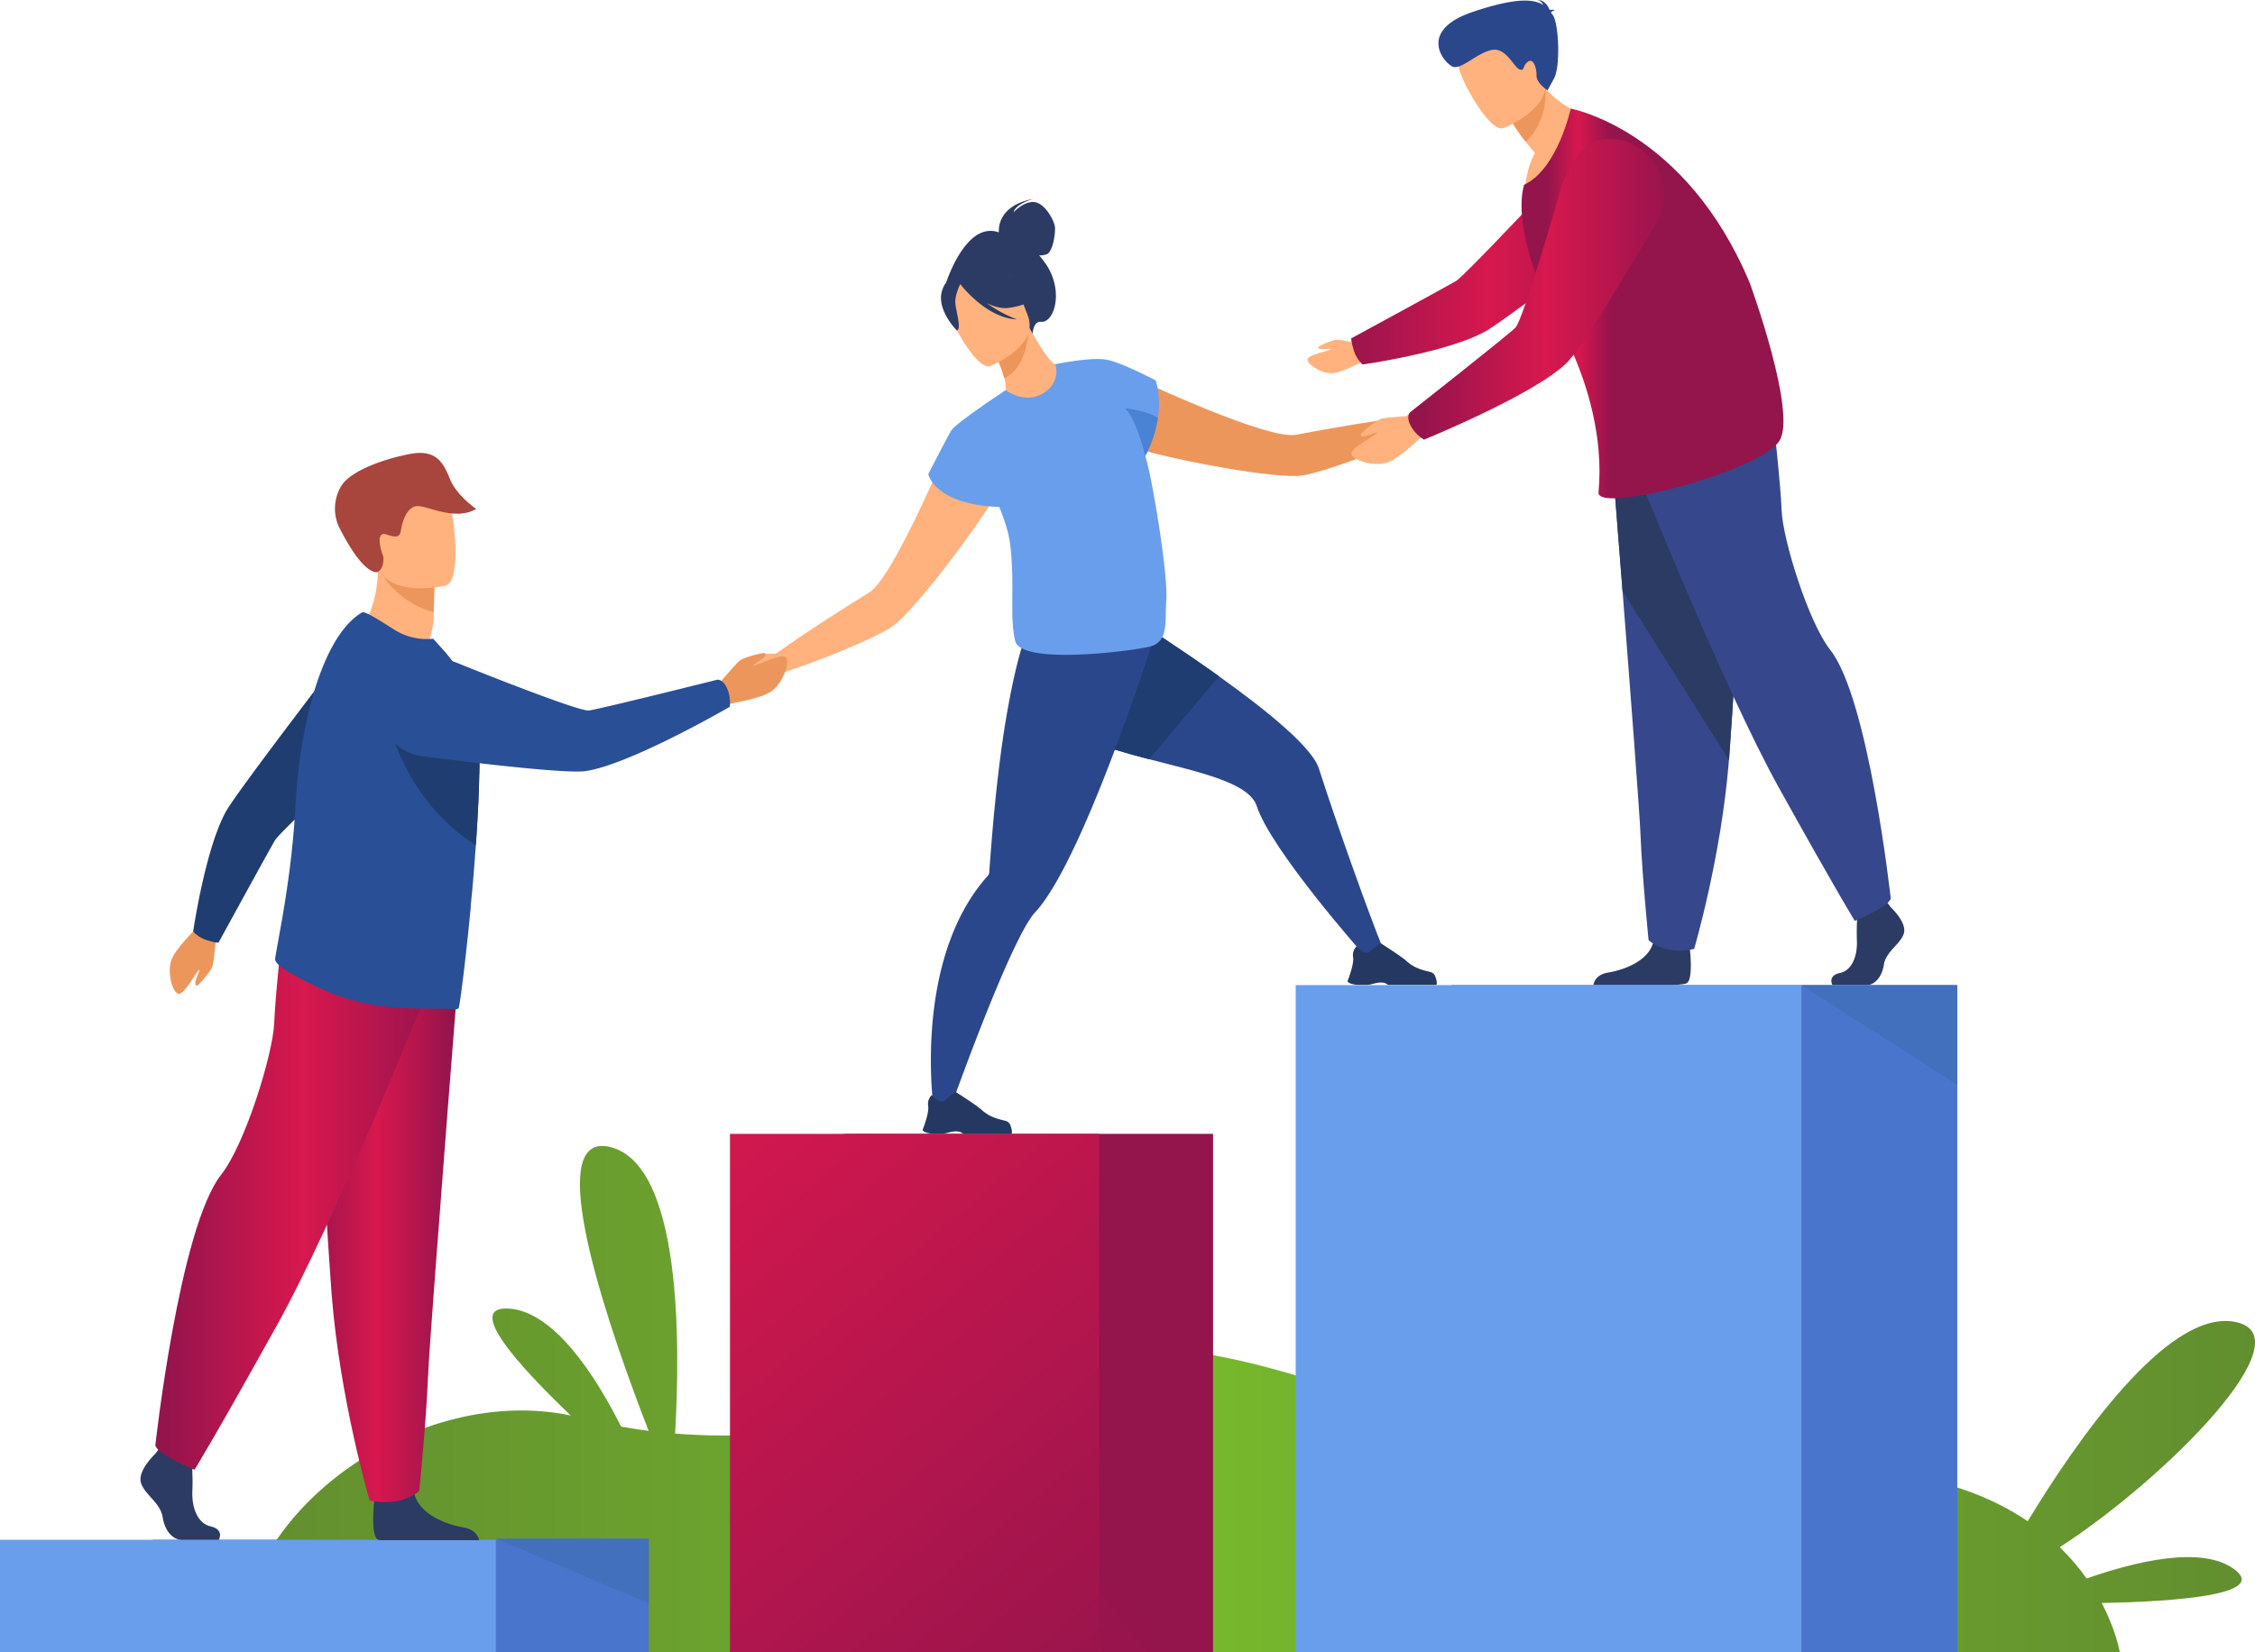 <?xml version="1.0" encoding="UTF-8"?> <svg xmlns="http://www.w3.org/2000/svg" xmlns:xlink="http://www.w3.org/1999/xlink" id="Capa_1" data-name="Capa 1" viewBox="0 0 1201.18 880.37"> <defs> <style>.cls-1{fill:none;}.cls-2{clip-path:url(#clip-path);}.cls-3{fill:url(#Безымянный_градиент_5);}.cls-4{fill:#4a75cc;}.cls-5{fill:#699eed;}.cls-6{clip-path:url(#clip-path-2);}.cls-7{fill:url(#Безымянный_градиент_8);}.cls-8{clip-path:url(#clip-path-3);}.cls-9{fill:url(#Безымянный_градиент_8-2);}.cls-10{clip-path:url(#clip-path-4);}.cls-11{fill:#ed965c;}.cls-12{fill:#2b478c;}.cls-13{fill:#243861;}.cls-14{fill:#1f3d70;}.cls-15{fill:#ffb27d;}.cls-16{fill:#2b3b63;}.cls-17{fill:#4a82d4;}.cls-18{fill:#a8453d;}.cls-19{clip-path:url(#clip-path-5);}.cls-20{fill:url(#Безымянный_градиент_8-3);}.cls-21{clip-path:url(#clip-path-6);}.cls-22{fill:url(#Безымянный_градиент_8-4);}.cls-23{fill:#294f96;}.cls-24{fill:#36478c;}.cls-25{clip-path:url(#clip-path-8);}.cls-26{fill:url(#Безымянный_градиент_8-5);}.cls-27{clip-path:url(#clip-path-10);}.cls-28{fill:url(#Безымянный_градиент_8-6);}.cls-29{clip-path:url(#clip-path-12);}.cls-30{fill:url(#Безымянный_градиент_8-7);}.cls-31{fill:#4270bd;}</style> <clipPath id="clip-path"> <path class="cls-1" d="M345.52,762.4q-7.33-.95-14.64-2.25c-13.49-26.74-35.73-61.73-60.15-62.92-23-1.13,5.39,30.32,33.32,57C223.77,737.27,128.55,802.83,127,880.36H1129.15s-1.77-11.32-9.64-26.24c38.73-.76,89.27-4.29,70.53-18.06-17.26-12.67-52.51-4.11-78.54,5a118.74,118.74,0,0,0-14.3-16.68c56.06-36.28,133.48-113.66,92.45-120.21-35.68-5.69-83.82,64-109.54,106.36-26.72-18.06-67.66-31.34-130.16-26.73-73.82,5.43-140.29-13.37-199.62-32.18-71-22.53-131.83-45-182.73-25.94-74.27,27.88-142.33,43.49-208,38.16,2.82-48.18,3.43-142.78-34.22-152.6a18.69,18.69,0,0,0-4.6-.65c-30.37,0,4.78,100.47,24.71,151.77"></path> </clipPath> <linearGradient id="Безымянный_градиент_5" x1="-2726.77" y1="1107.9" x2="-2725.09" y2="1107.9" gradientTransform="matrix(639.42, 0, 0, -639.42, 1743683.34, 709162.17)" gradientUnits="userSpaceOnUse"> <stop offset="0" stop-color="#628e2f"></stop> <stop offset="0.49" stop-color="#76b72d"></stop> <stop offset="1" stop-color="#628e2f"></stop> </linearGradient> <clipPath id="clip-path-2"> <rect class="cls-1" x="449.49" y="604.14" width="196.68" height="276.22"></rect> </clipPath> <linearGradient id="Безымянный_градиент_8" x1="-2737.84" y1="1111.44" x2="-2736.16" y2="1111.44" gradientTransform="matrix(-370.86, 0, 0, 370.86, -1014825.37, -411448.26)" gradientUnits="userSpaceOnUse"> <stop offset="0" stop-color="#94144c"></stop> <stop offset="0.49" stop-color="#d7184e"></stop> <stop offset="1" stop-color="#94144c"></stop> </linearGradient> <clipPath id="clip-path-3"> <rect class="cls-1" x="388.84" y="604.14" width="196.68" height="276.22"></rect> </clipPath> <linearGradient id="Безымянный_градиент_8-2" x1="-2728.18" y1="1112.37" x2="-2726.5" y2="1112.37" gradientTransform="matrix(0, 484.76, 484.76, 0, -538743.7, 1322646.16)" xlink:href="#Безымянный_градиент_8"></linearGradient> <clipPath id="clip-path-4"> <rect class="cls-1" width="1201.18" height="880.37"></rect> </clipPath> <clipPath id="clip-path-5"> <path class="cls-1" d="M176.47,687.12l.21,2.79c4.49,56.34,20.21,109.58,20.21,109.58,17.63,3.74,26.45-5.13,26.45-5.13s3.71-37.3,4.64-60.61c.54-13.43,6-84.32,10.46-142,3.31-42.48,6.13-77.82,6.13-77.82L165.8,509s6.49,120.77,10.67,178.12"></path> </clipPath> <linearGradient id="Безымянный_градиент_8-3" x1="-2671.45" y1="1115.95" x2="-2669.77" y2="1115.95" gradientTransform="matrix(46.89, 0, 0, -46.89, 125425.41, 52980.92)" xlink:href="#Безымянный_градиент_8"></linearGradient> <clipPath id="clip-path-6"> <path class="cls-1" d="M146.07,545c-.69,16.79-15.55,64.79-28.19,80.79-22.37,28.3-35.15,144.43-35.15,144.43,1.74,5.24,20.88,12.93,20.88,12.93s10.44-16.78,43.86-76.93,84.22-188.15,84.22-188.15L150.6,495s-3.83,33.23-4.53,50"></path> </clipPath> <linearGradient id="Безымянный_градиент_8-4" x1="-2699.95" y1="1111.97" x2="-2698.27" y2="1111.97" gradientTransform="matrix(88.67, 0, 0, -88.67, 239492.82, 99239.46)" xlink:href="#Безымянный_градиент_8"></linearGradient> <clipPath id="clip-path-8"> <path class="cls-1" d="M775.83,149.58c-4.69,2.82-56,30.67-56,30.67s-.42.93,1.39,6.73a16.93,16.93,0,0,0,4.56,7.24s46-6.48,65.93-17.91c12-6.92,96-71.19,96-71.19l-54.26-15s-53,56.65-57.67,59.47"></path> </clipPath> <linearGradient id="Безымянный_градиент_8-5" x1="-2700.89" y1="1112.91" x2="-2699.21" y2="1112.91" gradientTransform="matrix(99.96, 0, 0, -99.96, 270692.68, 111385.13)" xlink:href="#Безымянный_градиент_8"></linearGradient> <clipPath id="clip-path-10"> <path class="cls-1" d="M811.78,98.49c0,.06,0,.1,0,.16-3,10.78-.61,27.28,5.33,44.53A175.85,175.85,0,0,0,829,170q1.39,2.56,2.7,5.08c11.53,22.42,16.71,41.79,18.89,56.86q.59,4.13.91,7.81a125.28,125.28,0,0,1,0,22.61c-1,11.47,84.7-10.66,96.17-27.23,10-14.41-15.62-84.36-15.62-84.36-34.24-81.87-95.38-92.9-95.38-92.9s-6.94,32.29-24.86,40.61"></path> </clipPath> <linearGradient id="Безымянный_градиент_8-6" x1="-2576.63" y1="1135.55" x2="-2574.95" y2="1135.55" gradientTransform="matrix(19.86, 0, 0, -19.86, 51995.71, 22714.34)" xlink:href="#Безымянный_градиент_8"></linearGradient> <clipPath id="clip-path-12"> <path class="cls-1" d="M852.17,74.54c-15.29,2.95-21.81,29.71-21.81,29.71s-19,66.11-23.07,70.26S751,219.76,751,219.76s-2.44,2.51.94,8a20.24,20.24,0,0,0,6.57,6.5s58.51-23.82,76-40.86c7.85-7.66,34.76-52.49,48.1-75.07a28.59,28.59,0,0,0-1.92-32C875.54,79.74,868.14,74,857.87,74a30.37,30.37,0,0,0-5.7.56"></path> </clipPath> <linearGradient id="Безымянный_градиент_8-7" x1="-2693.77" y1="1114.34" x2="-2692.09" y2="1114.34" gradientTransform="matrix(81.23, 0, 0, -81.23, 219570.31, 90674.05)" xlink:href="#Безымянный_градиент_8"></linearGradient> </defs> <title>people</title> <g class="cls-2"> <rect class="cls-3" x="126.97" y="610.63" width="1103.71" height="269.73"></rect> </g> <rect class="cls-4" x="81.44" y="820.44" width="264.14" height="59.93"></rect> <rect class="cls-5" y="820.44" width="264.13" height="59.93"></rect> <g class="cls-6"> <rect class="cls-7" x="385.14" y="572.9" width="325.38" height="338.7" transform="translate(-341.7 497.73) rotate(-38.2)"></rect> </g> <g class="cls-8"> <rect class="cls-9" x="323" y="573.26" width="328.36" height="337.97" transform="translate(-363.57 488.29) rotate(-40.1)"></rect> </g> <g class="cls-10"> <path class="cls-11" d="M761,214.18c-3-.47-12.2,8-12.2,8-19.56,2.27-48.17,7.49-58.46,9.48-7.31,1.41-26.93-5.32-46.11-13-22.81-9.19-45-19.79-45-19.79-12.65-.65-27,22.55-1.36,37.3,3.92,2.25,18.64,6.09,35.59,9.6h0c23.38,4.84,51,9,60.41,7.57,10.92-1.72,41.84-13.08,60.23-21.79h0l.05,0,.2-.1c1.1-.51,5.61-2.53,8.61-2.35,3.44.21,11.12-6.13,11.35-7.82s-10.3-6.64-13.34-7.1"></path> <path class="cls-12" d="M737.12,506.41l-10.77,2.2s-49.29-55.65-56.9-79.07c-4.07-12.51-30.09-17.92-57.29-25-23.67-6.15-48.23-13.56-60-28C527,345.48,568,307.31,568,307.31s43.64,26.07,81.29,53c26.31,18.81,49.7,38.05,53.23,49.1,8.56,26.89,26.71,78,34.57,97"></path> <path class="cls-13" d="M722.71,524.77h6.06c2-.32,3.52-.91,5.6-1.18,3.17-.42,4.62.88,4.91,1.18l.06.06h25.74c.64-.92,0-3.08-.59-4.66a3.64,3.64,0,0,0-2.41-2.21c-2.73-.8-8.11-1.5-13-6-2.78-2.52-13.39-9.25-13.39-9.25l-.06,0c-.23,0-1.34.35-6.17,4.45-2.5,2.11-6.75-3-6.75-3a6,6,0,0,0-1.39,1.9,6.5,6.5,0,0,0-.56,4c.39,2.33-.85,6.66-1.84,9.59-.6,1.78-1.11,3-1.11,3s-.29,1.46,4.93,2.11"></path> <path class="cls-14" d="M649.32,360.3l-37.16,44.26c-23.67-6.15-48.24-13.56-60-28C527,345.48,568,307.31,568,307.31s43.64,26.07,81.29,53"></path> <path class="cls-12" d="M615.55,337.18s-3,9.49-7.87,23.78c-6.17,18.05-15.36,43.76-25.32,67.61-2.19,5.24-4.42,10.39-6.66,15.35C567.42,462.26,558.93,478,551.46,486c-13.41,14.38-46,106.75-46,106.75l-8.13-2.26S486,511.59,526.11,466.7a2.78,2.78,0,0,0,.81-1.67v0c.53-6.64,2.44-36.4,6.6-66.55,1-7.39,2.18-14.81,3.48-21.92.08-.45.17-.9.25-1.35,6.11-32.86,12-47.47,19.5-54.82l55.5,15.87Z"></path> <path class="cls-13" d="M496.39,604.08h6.06c2-.32,3.53-.91,5.61-1.19,3.16-.41,4.62.89,4.9,1.19l.06.06h25.74c.65-.93,0-3.08-.58-4.67a3.69,3.69,0,0,0-2.41-2.21c-2.73-.79-8.11-1.5-13-6C520,588.76,509.34,582,509.34,582h-.06c-.23,0-1.34.35-6.17,4.44-2.49,2.12-6.75-3-6.75-3a6.08,6.08,0,0,0-1.39,1.91,6.41,6.41,0,0,0-.55,4c.38,2.33-.86,6.66-1.85,9.59-.6,1.77-1.1,3-1.1,3s-.29,1.46,4.92,2.12"></path> <path class="cls-15" d="M508.29,229.9s-9.28,22.83-20,45c-9,18.68-19,36.93-25.36,40.83-8.95,5.49-33.59,21-49.58,32.53,0,0-12.48-.09-14.42,2.31s-6.41,13.18-5.1,14.27,11.22.59,13.63-1.89c2.1-2.17,6.79-3.72,7.95-4.09l.21-.06.05,0h0c19.43-6,49.91-18.52,59.13-24.64,7.95-5.27,25.56-27.06,39.6-46.45h0c10.19-14.06,18.5-26.86,19.88-31.17,9.1-28.26-17.07-35.7-26-26.66"></path> <path class="cls-16" d="M556.86,140.39a46,46,0,0,0-3.32-4.32,10.38,10.38,0,0,0,4.09-.62c3.27-1.35,4.75-11.75,4.26-14.84s-5-12-10.6-12.89-11.35,5.34-11.35,5.34c1-4.49,10.48-7.09,10.48-7.09C531,109.58,532,122.62,532.08,123.82c-17.81-6.37-28.27,27.33-28.27,27.33L550,178.47s.12-7.44,4.53-7c6.86.74,12.58-16.19,2.38-31.12"></path> <path class="cls-15" d="M559.8,211.11c-10.58,5-24.63-2.21-24.56-2.28.91-.92.59-3.65-.24-7.22a52.72,52.72,0,0,0-6.43-14.89c-.76-1.29-1.51-2.59-2.42-3.95l1.21-.46L547.93,174s3.33,6,6.81,11.47c2.94,4.56,6,8.66,7.41,8.51.07-.07,13.68,9.35-2.35,17.1"></path> <path class="cls-11" d="M547.93,176.08c-.53,7.37-3,20.67-12.93,25.53a52.72,52.72,0,0,0-6.43-14.89Z"></path> <path class="cls-15" d="M527.37,195.11s26.77-10.61,20-27.26-8-29.24-25.36-23.18-18.09,13.79-17.15,19.91,15.41,32.86,22.56,30.53"></path> <path class="cls-16" d="M537.36,164.05c12.36-1.76,16-6.78,16-6.78a34.23,34.23,0,0,1-18.08-14.49s-13.9-4.71-24.2,3.17a7.1,7.1,0,0,0-1.3,2.91c-2.36-.77-5.91-.57-8,6.13-3.08,10.07,7.87,21.07,7.87,21.07,2.66-.75-.34-9.73-.76-14.52-.3-3.52,1.59-8,2.61-10.18,1.31,1.71,14.36,18.18,30.28,18.84a67,67,0,0,1-16.07-8.67c3.81,1.88,7.86,3.05,11.64,2.52"></path> <path class="cls-5" d="M610.79,245.42c-.23-.8-.47-1.63-.73-2.49a63.26,63.26,0,0,0,6.76-20.35c1.82-12.31-1.28-19.91-1.28-19.91s-18.58-9.89-26.78-11.15a.19.19,0,0,0-.1,0,1.69,1.69,0,0,0-.33,0c-8.28-1.15-26.21,2.53-26.21,2.53s3.46,9.24-6.29,15.41-20.18-1.58-20.18-1.58l-1,.69h0s-25.67,17-28,20.9-12.18,23.15-12.18,23.15,3.13,16.16,37.81,17.51c2.85,6.95,5,13.72,5.74,19.37,2.75,21.95-.44,39.25,2.77,52.06s61.06,5.5,71.53,3,8.12-13.7,8.93-24.62c1-13.73-7.09-62.39-10.5-74.5"></path> <path class="cls-17" d="M616.82,222.58A63.46,63.46,0,0,1,610,243c-.91-4-4.62-18.76-10.59-25.45,0,0,10.06.91,17.39,5"></path> <path class="cls-11" d="M381.26,366.38s10.78-13.12,13.1-14.67,12.5-4.28,13.08-3.73.61,1.34-.65,2.46-6.07,3.94-5.39,4.26,15.22-6.95,17.31-4.5-1.19,12.53-6.78,17.37-22.31,6.89-23.36,7.57c-8.91,5.72-7.31-8.76-7.31-8.76"></path> <path class="cls-15" d="M191.5,336.08s15.49,18.45,35.2,10.73c0,0,4.25-10.31,4.31-17.91,0-.93,0-1.84,0-2.7.11-8.56.39-13.36.39-13.36h0c-.89-.38-30.14-12.44-30.12-11.44.5,23.14-9.79,34.68-9.79,34.68"></path> <path class="cls-11" d="M204.23,306.92c2.82,5.25,12.5,15.53,26.81,19.28.11-8.56.39-13.36.39-13.36h0c-.81-.22-28-7.47-27.18-5.92"></path> <path class="cls-15" d="M237.56,312s-32.89,7.77-37.39-12.88-11.78-33.56,9-39.4,26.62,1.15,29.79,7.68,7,42-1.43,44.6"></path> <path class="cls-18" d="M201.29,304.7c-.45.29-7.52,2.47-20.93-24.36A23.49,23.49,0,0,1,181.73,259c4.9-8.05,22.29-14.38,36.74-17.13s17.92,5.41,21.32,13.62c3.57,8.62,13.89,15.71,13.89,15.71-12.46,7-27.47-3-32.67-1.36s-7,9.88-7.42,12.52-1,4.83-7.53,2.47-2.95,9.31-1.91,11.54c0,0,.89,5.94-2.86,8.36"></path> <path class="cls-16" d="M116.56,820.44H96.65c-4.18,0-8.82-4.25-10-12.05s-9.74-12-11.6-18.43,7.66-15.36,7.66-15.36l1.59-2.08L86,770.35l15.77,3.78s.39,3.83.64,8.7c.16,3.52.26,7.58.06,11.15-.47,8.51,2.34,17.66,9.76,19.32s4.35,7.14,4.35,7.14"></path> <path class="cls-16" d="M255.21,820.64H202.42a4.9,4.9,0,0,1-1.12-.34c-3.53-1.83-2.42-15.79-2-20.1.08-.8.14-1.27.14-1.27s18.56-15.36,21.12-3.59q.12.54.27,1.08h0c3.22,11,17.63,16,25.95,17.4,6.36,1.07,8,4.9,8.43,6.82"></path> </g> <g class="cls-19"> <rect class="cls-20" x="165.8" y="509" width="78.77" height="294.23"></rect> </g> <g class="cls-21"> <rect class="cls-22" x="82.73" y="495.01" width="148.97" height="288.16"></rect> </g> <g class="cls-10"> <path class="cls-11" d="M115.35,496.78s-1.32,16-2.28,18.44-7.39,10.06-8.13,9.95-1.19-.71-.82-2.25,2.59-6.34,1.89-6.22S98,530.3,95,529.55s-5.79-10.35-4-17.11S104.55,495,105,494c3.83-9.25,10.35,2.83,10.35,2.83"></path> <path class="cls-14" d="M109.89,500.83c5.63,1.82,6.53,1.41,6.53,1.41s27.38-50.08,30.15-54.67,58.12-56.15,58.12-56.15l-14.22-53.3s-63,81.91-69.75,93.67c-11.24,19.42-17.82,64.53-17.82,64.53a16.43,16.43,0,0,0,7,4.51"></path> <path class="cls-23" d="M255.3,412.34c-.2,11-.83,23.25-1.69,35.75l-.15,2.22c-.55,7.74-1.14,15.5-1.82,23.07-.28,3-.56,6-.87,9l0,.4c0,1.1-.16,2.3-.28,3.39-2.78,28.34-5.69,50.73-6.23,51.08a3.11,3.11,0,0,1-2.16.55c-7.4-.93-29.47.76-47.54-3.19-15.25-3.24-28.38-9.36-42.29-17.62-1.84-1.1-6-4-5.71-6.18.34-2.38,1-5.83,1.75-10.16,2.74-15.08,7.47-41,9.08-71.36.32-5.65.78-11.24,1.37-16.73a253.86,253.86,0,0,1,7.37-39.94c6.19-22.42,15.3-39.58,26.72-46.3,1.49-.84,9.52,4.3,16.89,9a32.47,32.47,0,0,0,21,5l6.14,6.82c7.43,8.68,15.34,20.24,17.5,36.67q.25,1.81.42,3.87a241,241,0,0,1,.58,24.65"></path> <path class="cls-14" d="M255.3,412.34c-.2,11-.83,23.25-1.69,35.75l-.15,2.22c-42.26-26.57-48.77-75.2-48.77-75.2,20.79.91,37.3,5.72,50,12.58a241,241,0,0,1,.58,24.65"></path> <path class="cls-23" d="M387.67,367.69c-2.17-5.92-5.56-5.53-5.56-5.53s-62.82,15.73-68.46,16.4S246,354.23,246,354.23s-24.41-11-35.85-1c-9.93,8.73-10.38,19.79-8.06,29.08a27.69,27.69,0,0,0,23.37,20.7c25.3,3.24,75.77,9.33,86.35,7.85,23.55-3.29,76.91-34.24,76.91-34.24a19.9,19.9,0,0,0-1.05-9"></path> <path class="cls-16" d="M1007.15,483.39s8.73,8.13,7,13.9-9.58,9.63-10.65,16.69-5.32,10.91-9.15,10.91H976.11s-2.82-5,4-6.47,9.38-9.79,9-17.49a138.42,138.42,0,0,1,.63-18l14.48-3.42Z"></path> <path class="cls-16" d="M898.37,523.93c-.88.44-4,.75-8.27,1H848.79c.14-1.24,1.1-5.64,7.86-6.73,7.63-1.25,20.85-5.71,23.8-15.52a9.63,9.63,0,0,0,.25-1c2.34-10.48,19.37,3.21,19.37,3.21s0,.42.12,1.13c.4,3.86,1.41,16.29-1.82,17.91"></path> <path class="cls-24" d="M858.67,243.59S861.26,276,864.3,315c4.13,52.95,9.1,118,9.59,130.31.85,21.39,4.26,55.61,4.26,55.61s8.08,8.13,24.27,4.71c0,0,14.42-48.86,18.54-100.55.06-.84.12-1.7.19-2.55,3.83-52.62,9.79-163.42,9.79-163.42Z"></path> <path class="cls-16" d="M858.67,243.59S861.26,276,864.3,315L921,405.07c.06-.84.12-1.7.19-2.55,3.83-52.62,9.79-163.42,9.79-163.42Z"></path> <path class="cls-24" d="M870.48,247.44s46.62,117.43,77.28,172.62S988,490.64,988,490.64s17.56-7.05,19.16-11.87c0,0-11.72-106.53-32.25-132.51-11.6-14.67-25.23-58.71-25.87-74.11s-4.15-45.88-4.15-45.88Z"></path> <path class="cls-15" d="M726.68,183.75S714,180.85,711.91,181s-9.58,3.27-9.67,3.88.25,1.1,1.54,1.18,5.52-.46,5.25.06-12.47,2.92-12.6,5.39,6.55,7.05,12.19,7.36,16.75-6.29,17.7-6.37c8.07-.71.36-8.75.36-8.75"></path> </g> <g class="cls-25"> <rect class="cls-26" x="719.46" y="90.11" width="168.3" height="104.1"></rect> </g> <g class="cls-10"> <path class="cls-15" d="M849.94,62.58s-19,33.62-37.61,38c0,0,.77-11.29,5.3-19-1.85-2.2-3.48-4.22-4.89-6a114,114,0,0,1-6.91-9.72l6.31-17,4.28-11.57a56,56,0,0,0,6.69,9.69C835.3,61,849.94,62.58,849.94,62.58"></path> <path class="cls-11" d="M823.11,46.91s2.27,16.85-10.37,28.64a114,114,0,0,1-6.91-9.72l6.31-17a36,36,0,0,1,11-1.88"></path> <path class="cls-15" d="M800.82,68.32s28.42-11.13,21.25-28.81-8.34-31-26.79-24.66-19.21,14.54-18.25,21,16.21,34.88,23.79,32.44"></path> </g> <g class="cls-27"> <rect class="cls-28" x="808.74" y="57.88" width="148.88" height="215.95"></rect> </g> <g class="cls-10"> <path class="cls-15" d="M755.09,221.33s-16.91.89-19.53,1.84-10.86,7.55-10.76,8.34.71,1.29,2.35.94,6.77-2.56,6.62-1.81-14.62,8.14-13.91,11.29,10.73,6.5,17.93,4.86,18.79-13.9,20-14.35c9.88-3.79-2.66-11.11-2.66-11.11"></path> </g> <g class="cls-29"> <rect class="cls-30" x="748.52" y="73.98" width="140" height="160.29"></rect> </g> <g class="cls-10"> <path class="cls-12" d="M826.15,6.67c.2-.39.78-.81,2.19-1.25a5.85,5.85,0,0,0-2.86-.11C824.68,3.36,822.74,0,819.1,0A4.51,4.51,0,0,1,822,2.64c-5-3.17-14.23-4.09-37.3,3.63-30.4,10.17-15.21,27.91-10.6,29.33s13.09-7.7,20.72-9S806.53,36.08,809.44,37s1.26-1.55,4.3-4,4.8,3.29,4.73,7.31,5.87,7.83,5.87,7.83l3.49-6.41C831.31,35.3,830.36,12,827,7.8l-.89-1.13"></path> </g> <polygon class="cls-31" points="345.58 819.77 345.58 854.34 264.13 819.77 345.58 819.77"></polygon> <rect class="cls-4" x="773.24" y="524.88" width="269.35" height="355.47"></rect> <rect class="cls-5" x="690.19" y="524.89" width="269.36" height="355.47"></rect> <polygon class="cls-31" points="1042.59 524.89 1042.59 578.04 959.54 524.89 1042.59 524.89"></polygon> </svg> 